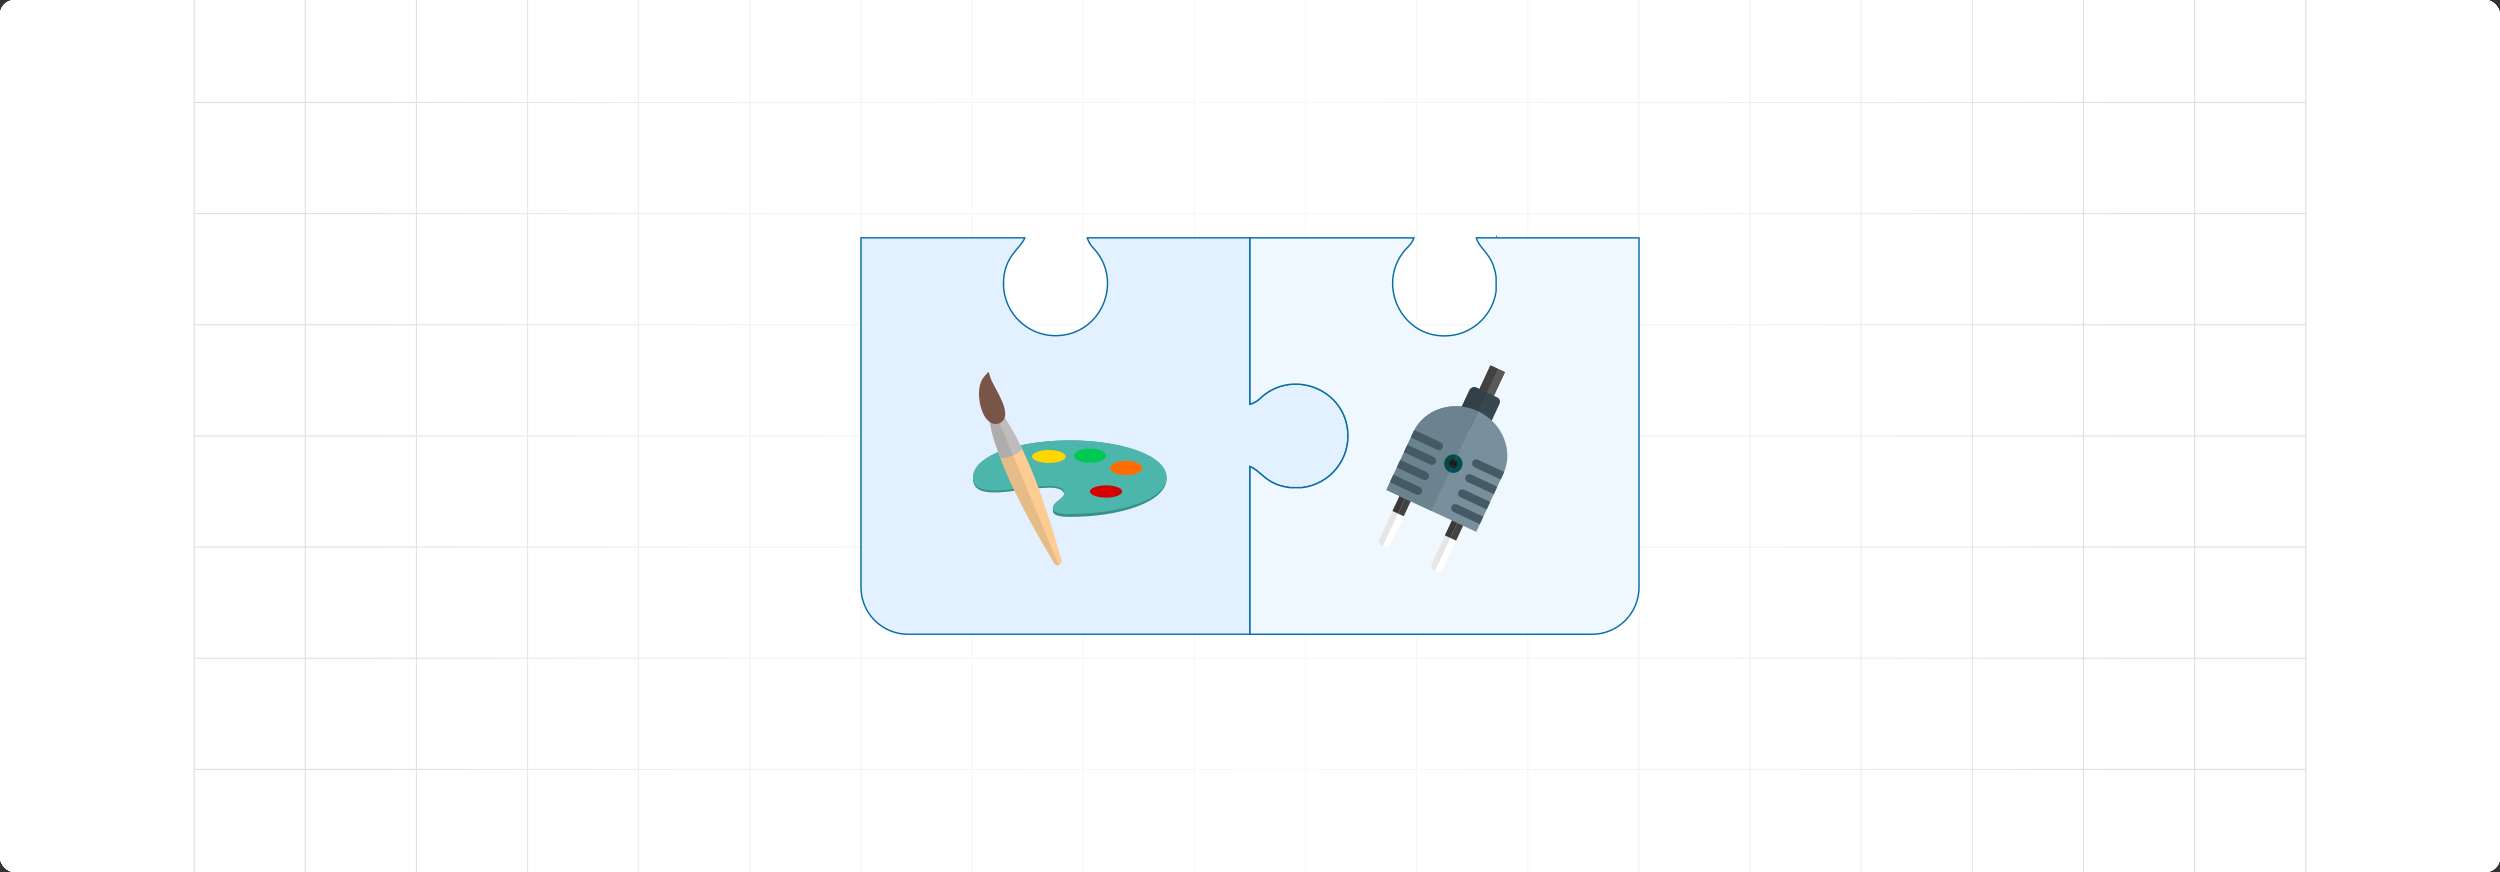 <?xml version="1.0" encoding="UTF-8"?><svg id="Layer_1" xmlns="http://www.w3.org/2000/svg" xmlns:xlink="http://www.w3.org/1999/xlink" viewBox="0 0 860 300"><rect x="0" y="0" width="860" height="300" fill="#333333" stroke="none"/><defs><clipPath id="clippath"><rect y="-.038" width="860" height="300.076" fill="none" stroke-width="0"/></clipPath><clipPath id="clippath-1"><rect y="-.038" width="860" height="300.076" fill="none" stroke-width="0"/></clipPath><linearGradient id="linear-gradient" x1="127.489" y1="149.981" x2="732.511" y2="149.981" gradientUnits="userSpaceOnUse"><stop offset="0" stop-color="#fff" stop-opacity="0"/><stop offset=".039" stop-color="#fff" stop-opacity=".179"/><stop offset=".087" stop-color="#fff" stop-opacity=".369"/><stop offset=".137" stop-color="#fff" stop-opacity=".539"/><stop offset=".189" stop-color="#fff" stop-opacity=".681"/><stop offset=".244" stop-color="#fff" stop-opacity=".797"/><stop offset=".301" stop-color="#fff" stop-opacity=".887"/><stop offset=".363" stop-color="#fff" stop-opacity=".951"/><stop offset=".432" stop-color="#fff" stop-opacity=".988"/><stop offset=".523" stop-color="#fff"/><stop offset=".583" stop-color="#fff" stop-opacity=".984"/><stop offset=".643" stop-color="#fff" stop-opacity=".937"/><stop offset=".703" stop-color="#fff" stop-opacity=".858"/><stop offset=".763" stop-color="#fff" stop-opacity=".747"/><stop offset=".823" stop-color="#fff" stop-opacity=".604"/><stop offset=".883" stop-color="#fff" stop-opacity=".428"/><stop offset=".943" stop-color="#fff" stop-opacity=".225"/><stop offset="1" stop-color="#fff" stop-opacity="0"/></linearGradient></defs><rect y="0" width="860" height="300" rx="5" ry="5" fill="#fff" stroke-width="0"/><rect y="0" width="860" height="300" rx="5" ry="5" fill="#fff" stroke-width="0"/><rect y="0" width="860" height="300" rx="5" ry="5" fill="#fff" stroke-width="0"/><g clip-path="url(#clippath)"><rect y="0" width="860" height="300" rx="5" ry="5" fill="#fff" stroke-width="0"/><g clip-path="url(#clippath-1)"><rect y="-.038" width="860" height="300" rx="5" ry="5" fill="#fff" stroke-width="0"/><rect x="66.787" y="-2.966" width="726.419" height="305.872" fill="none" stroke="#dbdcdd" stroke-miterlimit="10" stroke-width=".353"/><polyline points="66.791 264.672 105.02 264.672 143.248 264.672 143.265 264.672 181.493 264.672 219.705 264.672 219.721 264.672 257.95 264.672 296.178 264.672 296.195 264.672 334.423 264.672 372.651 264.672 410.896 264.672 449.108 264.672 487.337 264.672 487.353 264.672 525.581 264.672 563.81 264.672 563.826 264.672 602.054 264.672 640.267 264.672 640.283 264.672 678.511 264.672 716.74 264.672 754.968 264.672 754.984 264.672 793.213 264.672" fill="none" stroke="#dbdcdd" stroke-miterlimit="10" stroke-width=".353"/><polyline points="66.791 226.428 105.02 226.428 143.248 226.428 143.265 226.428 181.493 226.428 219.705 226.428 219.721 226.428 257.95 226.428 296.178 226.428 296.195 226.428 334.423 226.428 372.651 226.428 410.896 226.428 449.108 226.428 487.337 226.428 487.353 226.428 525.581 226.428 563.81 226.428 563.826 226.428 602.054 226.428 640.267 226.428 640.283 226.428 678.511 226.428 716.74 226.428 754.968 226.428 754.984 226.428 793.213 226.428" fill="none" stroke="#dbdcdd" stroke-miterlimit="10" stroke-width=".353"/><polyline points="66.791 188.199 105.02 188.199 143.248 188.199 143.265 188.199 181.493 188.199 219.705 188.199 219.721 188.199 257.95 188.199 296.178 188.199 296.195 188.199 334.423 188.199 372.651 188.199 410.896 188.199 449.108 188.199 487.337 188.199 487.353 188.199 525.581 188.199 563.81 188.199 563.826 188.199 602.054 188.199 640.267 188.199 640.283 188.199 678.511 188.199 716.74 188.199 754.968 188.199 754.984 188.199 793.213 188.199" fill="none" stroke="#dbdcdd" stroke-miterlimit="10" stroke-width=".353"/><polyline points="66.791 149.954 105.02 149.954 143.248 149.954 143.265 149.954 181.493 149.954 219.705 149.954 219.721 149.954 257.95 149.954 296.178 149.954 296.195 149.954 334.423 149.954 372.651 149.954 410.896 149.954 449.108 149.954 487.337 149.954 487.353 149.954 525.581 149.954 563.81 149.954 563.826 149.954 602.054 149.954 640.267 149.954 640.283 149.954 678.511 149.954 716.74 149.954 754.968 149.954 754.984 149.954 793.213 149.954" fill="none" stroke="#dbdcdd" stroke-miterlimit="10" stroke-width=".353"/><polyline points="66.791 111.726 105.02 111.726 143.248 111.726 143.265 111.726 181.493 111.726 219.705 111.726 219.721 111.726 257.95 111.726 296.178 111.726 296.195 111.726 334.423 111.726 372.651 111.726 410.896 111.726 449.108 111.726 487.337 111.726 487.353 111.726 525.581 111.726 563.81 111.726 563.826 111.726 602.054 111.726 640.267 111.726 640.283 111.726 678.511 111.726 716.74 111.726 754.968 111.726 754.984 111.726 793.213 111.726" fill="none" stroke="#dbdcdd" stroke-miterlimit="10" stroke-width=".353"/><polyline points="66.791 73.498 105.02 73.498 143.248 73.498 143.265 73.498 181.493 73.498 219.705 73.498 219.721 73.498 257.95 73.498 296.178 73.498 296.195 73.498 334.423 73.498 372.651 73.498 410.896 73.498 449.108 73.498 487.337 73.498 487.353 73.498 525.581 73.498 563.81 73.498 563.826 73.498 602.054 73.498 640.267 73.498 640.283 73.498 678.511 73.498 716.74 73.498 754.968 73.498 754.984 73.498 793.213 73.498" fill="none" stroke="#dbdcdd" stroke-miterlimit="10" stroke-width=".353"/><polyline points="66.791 35.269 105.02 35.269 143.248 35.269 143.265 35.269 181.493 35.269 219.705 35.269 219.721 35.269 257.95 35.269 296.178 35.269 296.195 35.269 334.423 35.269 372.651 35.269 410.896 35.269 449.108 35.269 487.337 35.269 487.353 35.269 525.581 35.269 563.81 35.269 563.826 35.269 602.054 35.269 640.267 35.269 640.283 35.269 678.511 35.269 716.74 35.269 754.968 35.269 754.984 35.269 793.213 35.269" fill="none" stroke="#dbdcdd" stroke-miterlimit="10" stroke-width=".353"/><polyline points="754.966 -2.982 754.966 -2.966 754.966 35.273 754.966 73.498 754.966 111.722 754.966 111.738 754.966 149.947 754.966 188.202 754.966 226.427 754.966 264.666 754.966 302.906" fill="none" stroke="#dbdcdd" stroke-miterlimit="10" stroke-width=".353"/><polyline points="716.742 -2.982 716.742 -2.966 716.742 35.273 716.742 73.498 716.742 111.722 716.742 111.738 716.742 149.947 716.742 188.202 716.742 226.427 716.742 264.666 716.742 302.906" fill="none" stroke="#dbdcdd" stroke-miterlimit="10" stroke-width=".353"/><polyline points="678.517 -2.982 678.517 -2.966 678.517 35.273 678.517 73.498 678.517 111.722 678.517 111.738 678.517 149.947 678.517 188.202 678.517 226.427 678.517 264.666 678.517 302.906" fill="none" stroke="#dbdcdd" stroke-miterlimit="10" stroke-width=".353"/><polyline points="640.262 -2.982 640.262 -2.966 640.262 35.273 640.262 73.498 640.262 111.722 640.262 111.738 640.262 149.947 640.262 188.202 640.262 226.427 640.262 264.666 640.262 302.906" fill="none" stroke="#dbdcdd" stroke-miterlimit="10" stroke-width=".353"/><polyline points="602.053 -2.982 602.053 -2.966 602.053 35.273 602.053 73.498 602.053 111.722 602.053 111.738 602.053 149.947 602.053 188.202 602.053 226.427 602.053 264.666 602.053 302.906" fill="none" stroke="#dbdcdd" stroke-miterlimit="10" stroke-width=".353"/><polyline points="563.813 -2.982 563.813 -2.966 563.813 35.273 563.813 73.498 563.813 111.722 563.813 111.738 563.813 149.947 563.813 188.202 563.813 226.427 563.813 264.666 563.813 302.906" fill="none" stroke="#dbdcdd" stroke-miterlimit="10" stroke-width=".353"/><polyline points="525.588 -2.982 525.588 -2.966 525.588 35.273 525.588 73.498 525.588 111.722 525.588 111.738 525.588 149.947 525.588 188.202 525.588 226.427 525.588 264.666 525.588 302.906" fill="none" stroke="#dbdcdd" stroke-miterlimit="10" stroke-width=".353"/><polyline points="487.334 -2.982 487.334 -2.966 487.334 35.273 487.334 73.498 487.334 111.722 487.334 111.738 487.334 149.947 487.334 188.202 487.334 226.427 487.334 264.666 487.334 302.906" fill="none" stroke="#dbdcdd" stroke-miterlimit="10" stroke-width=".353"/><polyline points="449.109 -2.982 449.109 -2.966 449.109 35.273 449.109 73.498 449.109 111.722 449.109 111.738 449.109 149.947 449.109 188.202 449.109 226.427 449.109 264.666 449.109 302.906" fill="none" stroke="#dbdcdd" stroke-miterlimit="10" stroke-width=".353"/><polyline points="410.899 -2.982 410.899 -2.966 410.899 35.273 410.899 73.498 410.899 111.722 410.899 111.738 410.899 149.947 410.899 188.202 410.899 226.427 410.899 264.666 410.899 302.906" fill="none" stroke="#dbdcdd" stroke-miterlimit="10" stroke-width=".353"/><polyline points="372.645 -2.982 372.645 -2.966 372.645 35.273 372.645 73.498 372.645 111.722 372.645 111.738 372.645 149.947 372.645 188.202 372.645 226.427 372.645 264.666 372.645 302.906" fill="none" stroke="#dbdcdd" stroke-miterlimit="10" stroke-width=".353"/><polyline points="334.42 -2.982 334.42 -2.966 334.42 35.273 334.42 73.498 334.42 111.722 334.42 111.738 334.42 149.947 334.42 188.202 334.42 226.427 334.42 264.666 334.42 302.906" fill="none" stroke="#dbdcdd" stroke-miterlimit="10" stroke-width=".353"/><polyline points="296.18 -2.982 296.18 -2.966 296.18 35.273 296.18 73.498 296.18 111.722 296.18 111.738 296.18 149.947 296.18 188.202 296.18 226.427 296.18 264.666 296.18 302.906" fill="none" stroke="#dbdcdd" stroke-miterlimit="10" stroke-width=".353"/><polyline points="257.956 -2.982 257.956 -2.966 257.956 35.273 257.956 73.498 257.956 111.722 257.956 111.738 257.956 149.947 257.956 188.202 257.956 226.427 257.956 264.666 257.956 302.906" fill="none" stroke="#dbdcdd" stroke-miterlimit="10" stroke-width=".353"/><polyline points="219.701 -2.982 219.701 -2.966 219.701 35.273 219.701 73.498 219.701 111.722 219.701 111.738 219.701 149.947 219.701 188.202 219.701 226.427 219.701 264.666 219.701 302.906" fill="none" stroke="#dbdcdd" stroke-miterlimit="10" stroke-width=".353"/><polyline points="181.491 -2.982 181.491 -2.966 181.491 35.273 181.491 73.498 181.491 111.722 181.491 111.738 181.491 149.947 181.491 188.202 181.491 226.427 181.491 264.666 181.491 302.906" fill="none" stroke="#dbdcdd" stroke-miterlimit="10" stroke-width=".353"/><polyline points="143.252 -2.982 143.252 -2.966 143.252 35.273 143.252 73.498 143.252 111.722 143.252 111.738 143.252 149.947 143.252 188.202 143.252 226.427 143.252 264.666 143.252 302.906" fill="none" stroke="#dbdcdd" stroke-miterlimit="10" stroke-width=".353"/><polyline points="105.027 -2.982 105.027 -2.966 105.027 35.273 105.027 73.498 105.027 111.722 105.027 111.738 105.027 149.947 105.027 188.202 105.027 226.427 105.027 264.666 105.027 302.906" fill="none" stroke="#dbdcdd" stroke-miterlimit="10" stroke-width=".353"/></g><rect x="127.489" y="-.038" width="605.022" height="300.038" fill="url(#linear-gradient)" opacity=".77" stroke-width="0"/></g><g opacity=".74"><path d="M469.161,147.796c0,.37.01.73.03,1.1v.24c-.01-.08-.01-.16-.01-.24-.01-.37-.01-.73-.02-1.1" fill="none" stroke-width="0"/></g><path d="M463.601,147.892c-1.654-14.673-19.66-20.96-30.182-10.787-.967.935-2.152,1.569-3.419,1.953v-57.241h-55.978c.387,1.245,1.017,2.409,1.937,3.36,10.334,10.686,3.757,28.542-10.787,30.182-10.811,1.218-19.969-7.207-19.969-17.774,0-9.403,5.847-11.975,7.338-15.768h-56.355v120.223c0,8.913,7.225,16.138,16.138,16.138h117.675v-57.675c3.901,1.502,5.543,6.363,13.918,7.252h3.827c9.643-1.026,16.999-9.717,15.855-19.864Z" fill="#e3f0ff" stroke="#066da5" stroke-miterlimit="10" stroke-width=".5"/><path d="M514.664,81.819v.004h-6.819c1.317,4.332,5.785,5.405,6.819,13.579v4.683c-1.059,8.008-7.623,14.435-15.652,15.34-17.181,1.936-26.507-18.899-14.589-30.557.884-.866,1.539-1.91,1.976-3.044h-7.252v-.004h-49.148v57.241c1.268-.385,2.452-1.02,3.419-1.953,10.517-10.171,28.527-3.89,30.182,10.787,1.143,10.148-6.211,18.838-15.855,19.866h-3.827c-8.372-.889-10.018-5.75-13.918-7.252v57.675h117.674c8.913,0,16.138-7.225,16.138-16.138v-120.223h-49.149v-.003Z" fill="#f0f8ff" stroke="#066da5" stroke-miterlimit="10" stroke-width=".5"/><g id="Layer_1-2"><path d="M368.007,151.49c8.96,0,17.102,1.342,23.021,3.512,6.351,2.328,10.279,5.728,10.279,9.647s-3.928,7.319-10.279,9.647c-5.92,2.17-14.061,3.512-23.021,3.512-4.395,0-5.833-.767-5.833-2.224,0-1.059.808-1.741,1.807-2.584.921-.777,2.126-1.794,2.126-2.616,0-1.887-2.012-2.536-4.899-2.627-2.775,0-10.288.747-13.558,1.262-1.992.227-3.893.391-5.574.391-4.351,0-7.37-1.095-7.37-4.761,0-3.437,3.02-6.474,8.045-8.739,3.341-1.585,8.32-2.794,11.037-3.215h0c4.304-.772,9.129-1.205,14.218-1.205h0Z" fill="#379188" stroke-width="0"/><path d="M368.007,151.49c8.96,0,17.102,1.291,23.021,3.379,6.351,2.24,10.279,5.511,10.279,9.283s-3.928,7.043-10.279,9.283c-5.92,2.088-14.061,3.379-23.021,3.379-4.395,0-5.833-.738-5.833-2.14,0-1.019.808-1.675,1.807-2.486.921-.748,2.126-1.726,2.126-2.517,0-1.816-2.012-2.44-4.899-2.528-2.775,0-10.288.719-13.558,1.214-1.992.218-3.893.376-5.574.376-4.351,0-7.37-1.053-7.37-4.581,0-3.307,3.02-6.229,8.045-8.409,3.341-1.525,8.32-2.689,11.037-3.094h0c4.304-.743,9.129-1.159,14.218-1.159h0Z" fill="#4db6ac" stroke-width="0"/><ellipse cx="360.816" cy="157.033" rx="5.803" ry="2.222" fill="#ffd600" stroke-width="0"/><ellipse cx="374.946" cy="156.77" rx="5.552" ry="2.466" fill="#00c853" stroke-width="0"/><ellipse cx="380.494" cy="169.076" rx="5.55" ry="2.11" fill="#d50000" stroke-width="0"/><ellipse cx="387.43" cy="160.99" rx="5.552" ry="2.466" fill="#ff6d00" stroke-width="0"/><path d="M345.337,143.353c.651.797,1.454,2.156,2.15,3.307,1.918,3.17,4.217,7.702,6.448,12.855l.122.282c2.233,5.187,4.217,10.688,6.045,16.265,1.84,5.616,3.489,11.193,5.073,16.6.215.744-.204,1.524-.938,1.742-.654.195-1.336-.122-1.629-.721-2.886-4.914-5.82-9.966-8.519-14.953-2.775-5.128-5.395-10.339-7.641-15.554-2.249-5.223-3.999-10.086-5.011-13.724-.398-1.432-.755-3.228-.883-4.33,2.36.44,3.203.593,4.783-1.768h0Z" fill="#fdcc92" stroke-width="0"/><path d="M340.554,145.122c.128,1.102.485,2.898.883,4.33.502,1.805,1.186,3.912,2.022,6.215.232.638.475,1.292.73,1.958,3.009-.116,5.439-1.28,7.505-3.036-.158-.33-.315-.655-.472-.976-1.317-2.696-2.594-5.066-3.736-6.952-.696-1.15-1.499-2.509-2.15-3.307-.274.857-.868,1.55-1.893,2.006l-.163.06c-.974.294-1.89.161-2.727-.298h0Z" fill="#bdbdbd" fill-rule="evenodd" stroke-width="0"/><path d="M364.243,194.402l-.006.002c-.654.195-1.336-.122-1.629-.721-2.886-4.914-5.82-9.966-8.519-14.953-2.775-5.128-5.395-10.339-7.641-15.554-2.249-5.223-3.999-10.086-5.011-13.724-.398-1.432-.755-3.228-.883-4.33,1.431.267,2.305.428,3.123-.013l20.566,49.293h0Z" fill="#e7bb87" stroke-width="0"/><path d="M340.554,145.122c.128,1.102.485,2.898.883,4.33.502,1.805,1.186,3.912,2.022,6.215.232.638.475,1.292.73,1.958,1.582-.061,3.004-.412,4.298-.986l-4.763-11.414c-.09.048-.183.093-.281.137l-.163.06c-.974.294-1.89.161-2.727-.298h0Z" fill="#adadad" fill-rule="evenodd" stroke-width="0"/><path d="M344.624,137.838c1.463,3.378,1.981,6.527-.897,7.808l-.163.06c-.974.294-1.89.161-2.727-.298-1.145-.628-2.083-1.883-2.761-3.439-.616-1.414-1.04-3.121-1.213-4.823-.293-2.875.149-5.807,1.597-7.469l1.582-1.817.765,2.3c.244.734.891,1.94,1.621,3.3.739,1.377,1.558,2.903,2.196,4.377h0Z" fill="#795548" stroke-width="0"/></g><g id="Layer_1-3"><rect x="507.554" y="128.984" width="10.754" height="5.487" transform="translate(176.621 540.807) rotate(-64.979)" fill="#424242" stroke-width="0"/><rect x="508.797" y="130.936" width="10.754" height="2.743" transform="translate(176.812 542.268) rotate(-64.979)" fill="#595959" stroke-width="0"/><rect x="506.311" y="129.776" width="10.754" height="2.743" transform="translate(176.429 539.346) rotate(-64.979)" fill="#424242" stroke-width="0"/><path d="M500.567,176.66c.378-.81,1.548-1.064,2.613-.567,1.065.497,1.622,1.557,1.244,2.367l-8.096,17.345c-.378.81-1.548,1.064-2.613.567-1.065-.497-1.622-1.557-1.244-2.367l8.096-17.345h0Z" fill="#fffffe" stroke-width="0"/><path d="M500.567,176.66c.378-.81,1.548-1.064,2.613-.567,1.065.497,1.622,1.557,1.244,2.367l-3.516,7.532-3.857-1.8,3.516-7.532h0Z" fill="#424242" stroke-width="0"/><path d="M500.567,176.66c.373-.798,1.514-1.057,2.566-.589l-9.465,20.278c-1.034-.506-1.569-1.546-1.196-2.345l8.096-17.345h0Z" fill="#e6e6e5" stroke-width="0"/><path d="M500.567,176.66c.373-.798,1.514-1.057,2.566-.589l-4.2,8.999-1.881-.878,3.516-7.532h0Z" fill="#393939" stroke-width="0"/><path d="M482.552,168.251c.378-.81,1.548-1.064,2.613-.567,1.065.497,1.622,1.557,1.244,2.367l-8.096,17.345c-.378.81-1.548,1.064-2.613.567-1.065-.497-1.622-1.557-1.244-2.367l8.096-17.345h0Z" fill="#fffffe" stroke-width="0"/><path d="M482.552,168.251c.378-.81,1.548-1.064,2.613-.567,1.065.497,1.622,1.557,1.244,2.367l-3.516,7.532-3.857-1.8,3.516-7.532h0Z" fill="#424242" stroke-width="0"/><path d="M482.552,168.251c.372-.798,1.514-1.056,2.566-.589l-9.465,20.278c-1.034-.506-1.569-1.547-1.197-2.345l8.096-17.345h0Z" fill="#e6e6e5" stroke-width="0"/><path d="M482.552,168.251c.372-.798,1.514-1.056,2.566-.589l-4.2,8.999-1.881-.878,3.516-7.532h0Z" fill="#393939" stroke-width="0"/><path d="M515.849,138.904l-5.306,11.367-10.293-4.805,5.247-11.242c.417-.894,1.491-1.285,2.385-.867l7.167,3.345c.825.385,1.185,1.376.8,2.201h0Z" fill="#37474f" fill-rule="evenodd" stroke-width="0"/><path d="M517.151,162.976l-8.794,18.84-.535,1.145-1.189-.555-28.526-13.315-1.189-.555.535-1.145,8.794-18.84c1.843-3.949,5.263-6.723,9.288-8.01,4.008-1.282,8.616-1.089,12.854.889,4.238,1.978,7.345,5.386,8.937,9.281,1.598,3.912,1.669,8.314-.175,12.264h0Z" fill="#78909c" stroke-width="0"/><path d="M478.153,165.892l1.201-2.574,9.028,4.214c.708.33,1.016,1.18.686,1.887h0c-.33.708-1.18,1.017-1.887.686l-9.028-4.214h0ZM480.523,160.816l1.201-2.574,9.028,4.214c.708.33,1.016,1.18.686,1.887h0c-.33.708-1.18,1.017-1.887.686l-9.028-4.214h0ZM482.963,155.588l1.201-2.574,9.028,4.214c.708.33,1.016,1.18.686,1.887h0c-.33.708-1.18,1.016-1.887.686l-9.028-4.214h0ZM485.332,150.511l.915-1.96c.096-.205.196-.408.301-.607l9.014,4.207c.708.33,1.016,1.18.686,1.887h0c-.33.708-1.18,1.016-1.887.686l-9.028-4.214h0Z" fill="#015154" stroke-width="0"/><path d="M509.057,180.317l1.201-2.574-9.028-4.214c-.708-.33-1.557-.022-1.887.686h0c-.33.708-.022,1.557.686,1.887l9.028,4.214h0ZM511.426,175.241l1.201-2.574-9.028-4.214c-.708-.33-1.557-.022-1.887.686h0c-.33.708-.022,1.557.686,1.887l9.028,4.214ZM513.867,170.012l1.201-2.574-9.028-4.214c-.708-.33-1.557-.022-1.887.686h0c-.33.708-.022,1.557.686,1.887l9.028,4.214h0ZM516.236,164.936l.915-1.96c.096-.205.186-.412.272-.62l-9.014-4.207c-.708-.33-1.557-.021-1.887.686h0c-.33.708-.022,1.557.686,1.887l9.028,4.214h0Z" fill="#455a64" stroke-width="0"/><path d="M497.074,158.166c.742-1.589,2.631-2.276,4.22-1.534,1.589.742,2.276,2.631,1.534,4.22-.742,1.589-2.631,2.276-4.22,1.534-1.589-.742-2.276-2.631-1.534-4.22h0Z" fill="#015154" fill-rule="evenodd" stroke-width="0"/><path d="M498.59,158.874c.351-.751,1.244-1.076,1.996-.726.751.351,1.076,1.244.726,1.996-.351.751-1.244,1.076-1.996.726-.751-.351-1.076-1.244-.726-1.996h0Z" fill="#212121" fill-rule="evenodd" stroke-width="0"/><path d="M500.992,159.931h0c-.038.082-.136.118-.218.079l-1.795-.838c-.082-.038-.118-.136-.079-.218h0c.038-.082.137-.118.218-.08l1.795.838c.082.038.118.137.079.218Z" fill="#0d0d0d" fill-rule="evenodd" stroke-width="0"/><path d="M500.434,158.397h0c.082.038.118.137.079.218l-.838,1.795c-.038.082-.136.118-.218.079h0c-.082-.038-.118-.137-.079-.218l.838-1.795c.038-.082.137-.118.218-.079Z" fill="#0d0d0d" fill-rule="evenodd" stroke-width="0"/><path d="M505.397,147.87l-5.147-2.402,5.247-11.242c.417-.894,1.491-1.285,2.385-.867l3.52,1.643-6.006,12.868h0Z" fill="#324047" fill-rule="evenodd" stroke-width="0"/><path d="M492.382,175.754l-14.274-6.662-1.189-.555.535-1.145,8.794-18.84c1.843-3.949,5.263-6.723,9.288-8.01,4.008-1.282,8.616-1.089,12.854.889l.011.005-16.018,34.319h0Z" fill="#6a838e" stroke-width="0"/><path d="M478.153,165.892l1.201-2.574,9.028,4.214c.708.33,1.016,1.18.686,1.887h0c-.33.708-1.18,1.017-1.887.686l-9.028-4.214h0ZM480.523,160.816l1.201-2.574,9.028,4.214c.708.33,1.016,1.18.686,1.887h0c-.33.708-1.18,1.017-1.887.686l-9.028-4.214h0ZM482.963,155.588l1.201-2.574,9.028,4.214c.708.33,1.016,1.18.686,1.887h0c-.33.708-1.18,1.016-1.887.686l-9.028-4.214h0ZM485.332,150.511l.915-1.96c.096-.205.196-.408.301-.607l9.014,4.207c.708.33,1.016,1.18.686,1.887h0c-.33.708-1.18,1.016-1.887.686l-9.028-4.214h0Z" fill="#455a64" stroke-width="0"/><path d="M497.074,158.166c.742-1.589,2.631-2.276,4.22-1.534l.011.005-2.685,5.753-.011-.005c-1.589-.742-2.276-2.631-1.534-4.22h0Z" fill="#07484a" fill-rule="evenodd" stroke-width="0"/><path d="M498.59,158.874c.351-.751,1.244-1.076,1.996-.726l.011.005-1.27,2.721-.011-.005c-.751-.351-1.076-1.244-.726-1.996h0Z" fill="#212121" fill-rule="evenodd" stroke-width="0"/><path d="M499.916,159.611l-.938-.438c-.082-.038-.118-.136-.079-.218h0c.038-.082.137-.118.218-.08l.938.438-.139.298h0Z" fill="#111" fill-rule="evenodd" stroke-width="0"/></g></svg>